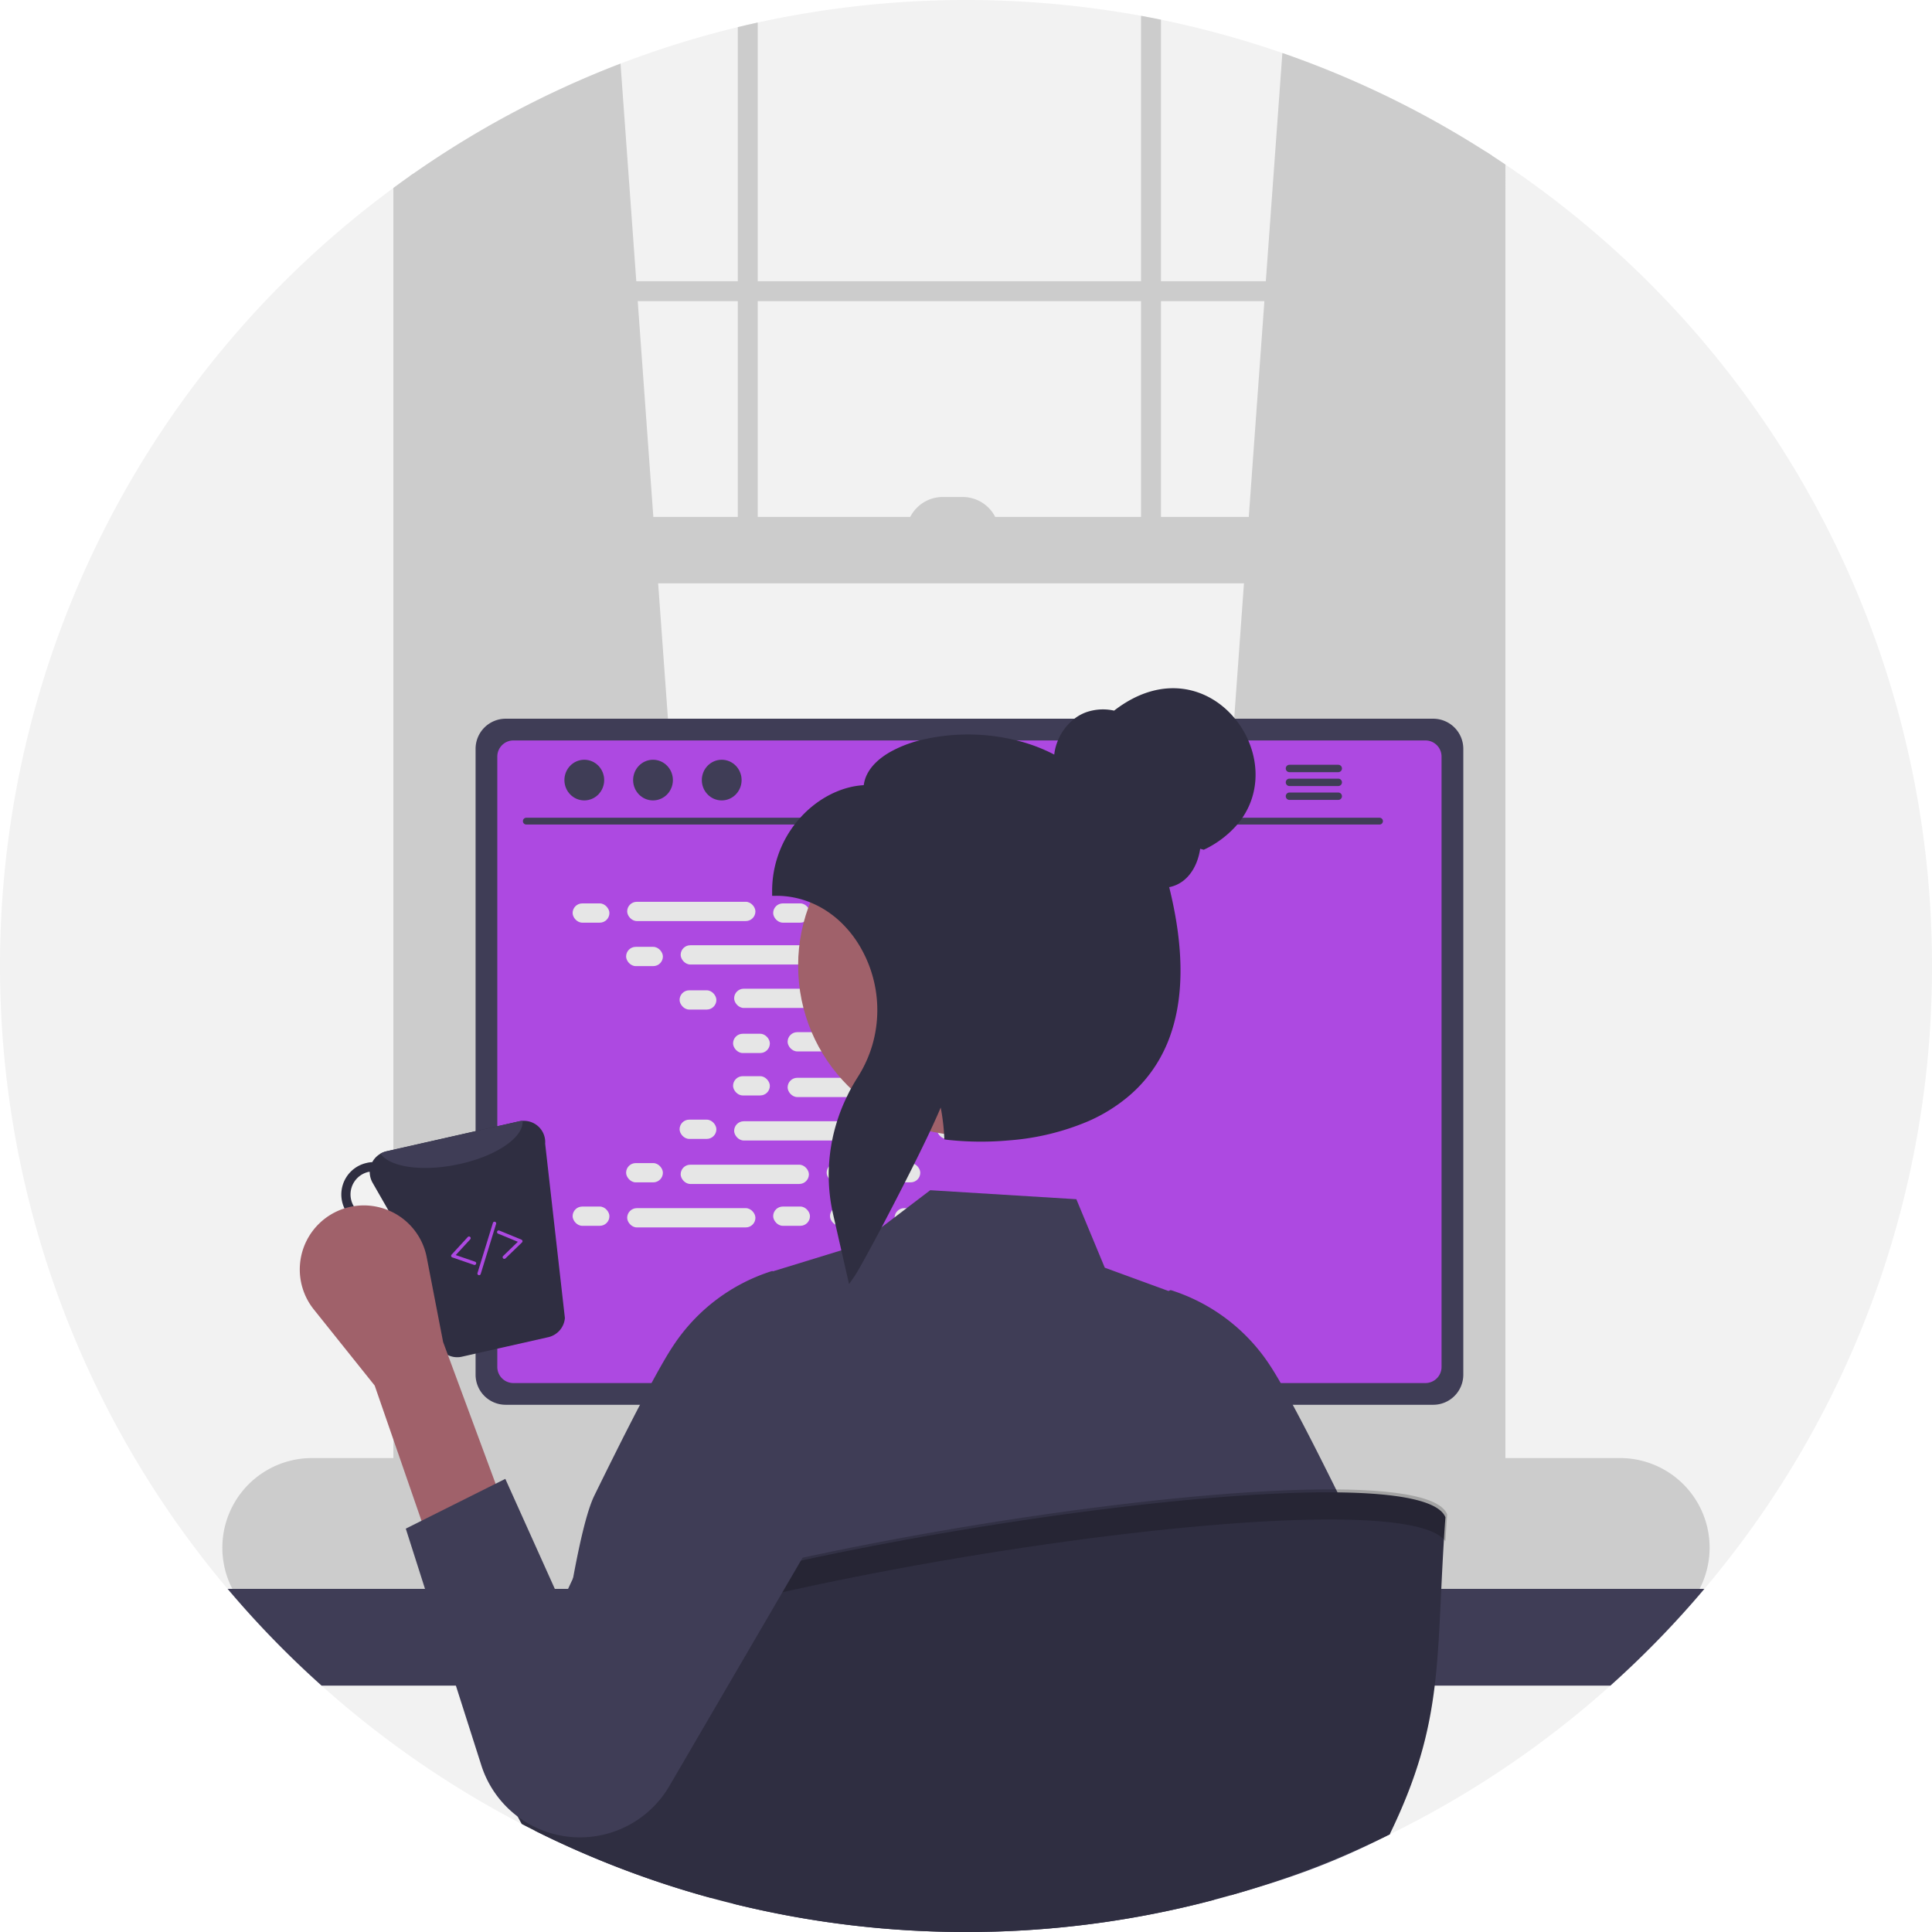 <svg xmlns="http://www.w3.org/2000/svg" data-name="Layer 1" width="578" height="578" viewBox="0 0 578 578" xmlns:xlink="http://www.w3.org/1999/xlink"><path d="M889,450a287.861,287.861,0,0,1-68.09,186.34c-1.6,1.9-3.23,3.77-4.89,5.63a290.588,290.588,0,0,1-67.49,55.99q-8.67,5.205-17.72,9.81c-.61.31-1.23.62-1.84.92-.73.37-1.47.73-2.21,1.09A286.159,286.159,0,0,1,679.24,728q-2.55.72-5.11,1.4a288.588,288.588,0,0,1-65.84,9.49c-1.16.03-2.3.05-3.4.07-.39.01-.77.02-1.15.02-1.25.01-2.49.02-3.74.02a289.271,289.271,0,0,1-69.54-8.43q-3.42-.84-6.81-1.77a285.473,285.473,0,0,1-34.97-12.03q-9-3.75-17.68-8.09c-1.31-.66-2.62-1.32-3.91-2-.55-.27-1.09-.56-1.63-.84a290.458,290.458,0,0,1-81.65-64.06c-1.6-1.79-3.17-3.61-4.72-5.44a289.025,289.025,0,0,1,49.59-419.1c1.64-1.21,3.29-2.41,4.96-3.58q.495-.345.99-.69a286.753,286.753,0,0,1,97.1-43.85c1.98-.49,3.96-.95,5.96-1.38a291.798,291.798,0,0,1,114.68-2.01c1.99.37,3.98.75,5.96,1.16a287.281,287.281,0,0,1,97.1,39.43c.66.42,1.32.84,1.98,1.28,1.33.86,2.66,1.74,3.97,2.63A288.686,288.686,0,0,1,889,450Z" transform="translate(-311 -161)" fill="#f2f2f2"/><path d="M527,599.51l-92.37,8.2-.99.09V213.66q.495-.345.99-.69a288.323,288.323,0,0,1,62.01-32.94l4.72,65.1.43,5.96,4.67,64.56L507.9,335.51l18.93,261.7Z" transform="translate(-311 -161)" fill="#ccc"/><path d="M755.43,206.32c.66.42,1.32.84,1.98,1.28V607.8l-1.98-.18-91.37-8.11.17-2.3L683.16,335.51l1.44-19.86,4.67-64.56.43-5.96,4.95-68.27A287.687,287.687,0,0,1,755.43,206.32Z" transform="translate(-311 -161)" fill="#ccc"/><path d="M755.43,206.32V613.26c0,7.81-5.38,14.16-12,14.16H446.63c-5.48,0-10.13-4.36-11.54-10.31a16.108,16.108,0,0,1-.46-3.85V212.97q-.495.345-.99.69c-1.67,1.17-3.32,2.37-4.96,3.58V613.26a22.919,22.919,0,0,0,6.18,16,17.06,17.06,0,0,0,7.78,4.66,15.118,15.118,0,0,0,3.99.53h296.8a15.249,15.249,0,0,0,4-.53c7.98-2.15,13.95-10.59,13.95-20.66V210.23c-1.31-.89-2.64-1.77-3.97-2.63C756.75,207.16,756.09,206.74,755.43,206.32Z" transform="translate(-311 -161)" fill="#ccc"/><rect x="120.655" y="84.134" width="326.752" height="5.959" fill="#ccc"/><path d="M531.73,169.12c1.98-.49,3.96-.95,5.96-1.38V329.55h-5.96Z" transform="translate(-311 -161)" fill="#ccc"/><path d="M652.37,165.73c1.99.37,3.98.75,5.96,1.16V329.55h-5.96Z" transform="translate(-311 -161)" fill="#ccc"/><path d="M795.65,597.21H404.34a26.82,26.82,0,0,0,0,53.64H795.65a26.76,26.76,0,0,0,20.12-9.11,27.096,27.096,0,0,0,3.02-4.18,25.54,25.54,0,0,0,1.75-3.56,26.803,26.803,0,0,0-24.89-36.79Z" transform="translate(-311 -161)" fill="#ccc"/><rect x="122.642" y="154.649" width="324.766" height="19.863" fill="#ccc"/><path d="M282.045,148.69h5.959a10.925,10.925,0,0,1,10.925,10.925v0a0,0,0,0,1,0,0h-27.809a0,0,0,0,1,0,0v0a10.925,10.925,0,0,1,10.925-10.925Z" fill="#ccc"/><path d="M820.91,636.34a289.004,289.004,0,0,1-28.12,28.95H407.21a289.004,289.004,0,0,1-28.12-28.95Z" transform="translate(-311 -161)" fill="#3f3d56"/><path d="M632.28,536.07H567.36a3.175,3.175,0,0,0-1.03.16,3.448,3.448,0,0,0-2.43,3.3V642.09h71.85V539.53A3.463,3.463,0,0,0,632.28,536.07Zm-24.57,50.6a7.531,7.531,0,0,1-1.56,4.6,7.665,7.665,0,0,1-13.78-4.6v-11.9a7.67,7.67,0,0,1,15.34,0Z" transform="translate(-311 -161)" fill="#2f2e41"/><path d="M563.68,638.81v9.89a1.94,1.94,0,0,0,1.93,1.94h68.43a1.946,1.946,0,0,0,1.93-1.94v-9.89Z" transform="translate(-311 -161)" fill="#3f3d56"/><path d="M739.78,376.02H462.28a9.011,9.011,0,0,0-9,8.99V572.27a9.007,9.007,0,0,0,9,9h277.5a9.007,9.007,0,0,0,9-9V385.01A9.012,9.012,0,0,0,739.78,376.02Z" transform="translate(-311 -161)" fill="#3f3d56"/><path d="M737.46,382.52H464.59a4.82,4.82,0,0,0-4.81,4.82V569.96a4.818,4.818,0,0,0,4.81,4.81H737.46a4.818,4.818,0,0,0,4.81-4.81V387.34A4.821,4.821,0,0,0,737.46,382.52Z" transform="translate(-311 -161)" fill="#ad49e1"/><path d="M687.24,650.48l-2.52-11.97a2.992,2.992,0,0,0-1.86-2.17,2.894,2.894,0,0,0-1.06-.2H524.49a2.895,2.895,0,0,0-1.06.2,2.993,2.993,0,0,0-1.86,2.17l-2.52,11.97a2.987,2.987,0,0,0,2.92,3.6H684.31a2.948,2.948,0,0,0,2.32-1.11A2.985,2.985,0,0,0,687.24,650.48Z" transform="translate(-311 -161)" fill="#2f2e41"/><rect x="214.643" y="477.296" width="5" height="3" rx="0.488" fill="#3f3d56"/><rect x="224.643" y="477.296" width="5" height="3" rx="0.488" fill="#3f3d56"/><rect x="234.643" y="477.296" width="5" height="3" rx="0.488" fill="#3f3d56"/><rect x="244.643" y="477.296" width="5" height="3" rx="0.488" fill="#3f3d56"/><rect x="254.643" y="477.296" width="5" height="3" rx="0.488" fill="#3f3d56"/><rect x="264.643" y="477.296" width="5" height="3" rx="0.488" fill="#3f3d56"/><rect x="274.643" y="477.296" width="5" height="3" rx="0.488" fill="#3f3d56"/><rect x="284.643" y="477.296" width="5" height="3" rx="0.488" fill="#3f3d56"/><rect x="294.643" y="477.296" width="5" height="3" rx="0.488" fill="#3f3d56"/><rect x="304.643" y="477.296" width="5" height="3" rx="0.488" fill="#3f3d56"/><rect x="314.643" y="477.296" width="5" height="3" rx="0.488" fill="#3f3d56"/><rect x="324.643" y="477.296" width="5" height="3" rx="0.488" fill="#3f3d56"/><rect x="334.643" y="477.296" width="5" height="3" rx="0.488" fill="#3f3d56"/><rect x="344.643" y="477.296" width="5" height="3" rx="0.488" fill="#3f3d56"/><rect x="354.643" y="477.296" width="5" height="3" rx="0.488" fill="#3f3d56"/><rect x="364.643" y="477.296" width="5" height="3" rx="0.488" fill="#3f3d56"/><rect x="214.525" y="482.296" width="5" height="3" rx="0.488" fill="#3f3d56"/><rect x="224.525" y="482.296" width="5" height="3" rx="0.488" fill="#3f3d56"/><rect x="234.525" y="482.296" width="5" height="3" rx="0.488" fill="#3f3d56"/><rect x="244.525" y="482.296" width="5" height="3" rx="0.488" fill="#3f3d56"/><rect x="254.525" y="482.296" width="5" height="3" rx="0.488" fill="#3f3d56"/><rect x="264.525" y="482.296" width="5" height="3" rx="0.488" fill="#3f3d56"/><rect x="274.525" y="482.296" width="5" height="3" rx="0.488" fill="#3f3d56"/><rect x="284.525" y="482.296" width="5" height="3" rx="0.488" fill="#3f3d56"/><rect x="294.525" y="482.296" width="5" height="3" rx="0.488" fill="#3f3d56"/><rect x="304.525" y="482.296" width="5" height="3" rx="0.488" fill="#3f3d56"/><rect x="314.525" y="482.296" width="5" height="3" rx="0.488" fill="#3f3d56"/><rect x="324.525" y="482.296" width="5" height="3" rx="0.488" fill="#3f3d56"/><rect x="334.525" y="482.296" width="5" height="3" rx="0.488" fill="#3f3d56"/><rect x="344.525" y="482.296" width="5" height="3" rx="0.488" fill="#3f3d56"/><rect x="354.525" y="482.296" width="5" height="3" rx="0.488" fill="#3f3d56"/><rect x="364.525" y="482.296" width="5" height="3" rx="0.488" fill="#3f3d56"/><rect x="262.525" y="488.296" width="40" height="3" rx="0.488" fill="#3f3d56"/><path d="M723.748,407.677H468.425a1.016,1.016,0,0,1,0-2.031H723.748a1.016,1.016,0,0,1,0,2.031Z" transform="translate(-311 -161)" fill="#3f3d56"/><ellipse cx="174.805" cy="233.379" rx="5.95" ry="6.083" fill="#3f3d56"/><ellipse cx="195.361" cy="233.379" rx="5.95" ry="6.083" fill="#3f3d56"/><ellipse cx="215.917" cy="233.379" rx="5.95" ry="6.083" fill="#3f3d56"/><path d="M711.37,389.8h-14.6a1.105,1.105,0,0,0,0,2.21h14.6a1.105,1.105,0,0,0,0-2.21Z" transform="translate(-311 -161)" fill="#3f3d56"/><path d="M711.37,393.95h-14.6a1.105,1.105,0,0,0,0,2.21h14.6a1.105,1.105,0,0,0,0-2.21Z" transform="translate(-311 -161)" fill="#3f3d56"/><path d="M711.37,398.1h-14.6a1.105,1.105,0,0,0,0,2.21h14.6a1.105,1.105,0,0,0,0-2.21Z" transform="translate(-311 -161)" fill="#3f3d56"/><rect x="171.314" y="270.273" width="11.006" height="5.76" rx="2.88" fill="#e6e6e6"/><rect x="231.314" y="270.273" width="11.006" height="5.76" rx="2.88" fill="#e6e6e6"/><rect x="248.314" y="270.273" width="11.006" height="5.76" rx="2.88" fill="#e6e6e6"/><rect x="187.634" y="269.793" width="38.366" height="5.76" rx="2.88" fill="#e6e6e6"/><rect x="267.634" y="269.793" width="38.366" height="5.76" rx="2.88" fill="#e6e6e6"/><rect x="187.314" y="283.273" width="11.006" height="5.76" rx="2.88" fill="#e6e6e6"/><rect x="247.314" y="283.273" width="11.006" height="5.76" rx="2.88" fill="#e6e6e6"/><rect x="264.314" y="283.273" width="11.006" height="5.76" rx="2.88" fill="#e6e6e6"/><rect x="203.634" y="282.793" width="38.366" height="5.76" rx="2.88" fill="#e6e6e6"/><rect x="283.634" y="282.793" width="38.366" height="5.76" rx="2.88" fill="#e6e6e6"/><rect x="203.314" y="296.273" width="11.006" height="5.76" rx="2.88" fill="#e6e6e6"/><rect x="263.314" y="296.273" width="11.006" height="5.76" rx="2.88" fill="#e6e6e6"/><rect x="280.314" y="296.273" width="11.006" height="5.76" rx="2.88" fill="#e6e6e6"/><rect x="219.634" y="295.793" width="38.366" height="5.76" rx="2.88" fill="#e6e6e6"/><rect x="299.634" y="295.793" width="38.366" height="5.76" rx="2.88" fill="#e6e6e6"/><rect x="219.314" y="309.273" width="11.006" height="5.76" rx="2.88" fill="#e6e6e6"/><rect x="279.314" y="309.273" width="11.006" height="5.76" rx="2.88" fill="#e6e6e6"/><rect x="296.314" y="309.273" width="11.006" height="5.76" rx="2.88" fill="#e6e6e6"/><rect x="235.634" y="308.793" width="38.366" height="5.76" rx="2.88" fill="#e6e6e6"/><rect x="231.314" y="360.967" width="11.006" height="5.76" rx="2.88" fill="#e6e6e6"/><rect x="248.314" y="360.967" width="11.006" height="5.76" rx="2.88" fill="#e6e6e6"/><rect x="267.634" y="361.447" width="38.366" height="5.76" rx="2.88" fill="#e6e6e6"/><rect x="171.314" y="360.967" width="11.006" height="5.76" rx="2.88" fill="#e6e6e6"/><rect x="187.634" y="361.447" width="38.366" height="5.76" rx="2.88" fill="#e6e6e6"/><rect x="187.314" y="347.967" width="11.006" height="5.76" rx="2.88" fill="#e6e6e6"/><rect x="247.314" y="347.967" width="11.006" height="5.76" rx="2.88" fill="#e6e6e6"/><rect x="264.314" y="347.967" width="11.006" height="5.76" rx="2.88" fill="#e6e6e6"/><rect x="203.634" y="348.447" width="38.366" height="5.76" rx="2.88" fill="#e6e6e6"/><rect x="203.314" y="334.967" width="11.006" height="5.76" rx="2.88" fill="#e6e6e6"/><rect x="263.314" y="334.967" width="11.006" height="5.76" rx="2.88" fill="#e6e6e6"/><rect x="280.314" y="334.967" width="11.006" height="5.76" rx="2.88" fill="#e6e6e6"/><rect x="219.634" y="335.447" width="38.366" height="5.76" rx="2.88" fill="#e6e6e6"/><rect x="219.314" y="321.967" width="11.006" height="5.76" rx="2.88" fill="#e6e6e6"/><rect x="279.314" y="321.967" width="11.006" height="5.76" rx="2.88" fill="#e6e6e6"/><rect x="296.314" y="321.967" width="11.006" height="5.76" rx="2.88" fill="#e6e6e6"/><rect x="235.634" y="322.447" width="38.366" height="5.76" rx="2.88" fill="#e6e6e6"/><path d="M726.81,709.77c-.61.31-1.23.62-1.84.92-15.8,7.9-28.44,12.39-45.73,17.31-1.46-16.3-2.87-44.95-4.24-62.71-.36-4.61-.72-8.48-1.07-11.21a15.182,15.182,0,0,0-.88-4.25l.06,4.25.15,11.21.87,64.11a288.588,288.588,0,0,1-65.84,9.49c-1.16.03-2.3.05-3.4.07-.39.01-.77.02-1.15.02-1.25.01-2.49.02-3.74.02a289.271,289.271,0,0,1-69.54-8.43c.49-16.13.98-44.46,1.45-65.28.1-4.07.19-7.86.29-11.21.19-7.16.39-12.32.58-14.05a4.361,4.361,0,0,0-.39.97,97.154,97.154,0,0,0-1.89,13.08c-.35,3.35-.7,7.14-1.05,11.21-1.86,21.63-3.8,51.04-5.8,63.51a285.473,285.473,0,0,1-34.97-12.03q-9-3.75-17.68-8.09c1.1-7.2,2.25-15.27,3.43-23.64.92-6.49,1.87-13.16,2.84-19.75,1.5-10.18,3.04-20.16,4.6-28.95,2.28-12.84,4.62-23.16,6.94-27.9,2.2-4.5,4.4-8.94,6.53-13.19.74-1.49,1.48-2.96,2.2-4.39.17-.34.34-.67.51-1,1.53-3.01,3.01-5.89,4.42-8.59,1.21-2.31,2.36-4.49,3.45-6.5,2.64-4.88,4.88-8.77,6.54-11.23a55.257,55.257,0,0,1,29.28-22.21l.3-.08.21.09,20.45-6.28,2.99-.92,2.01-.62,7.08-5.39,3.85-2.93,3.61-2.75,7.06-5.37,43.71,2.69,8.51,20.49,19.06,6.97.33-.15.29-.12.3.08a55.306,55.306,0,0,1,29.28,22.21c.94,1.41,2.08,3.27,3.37,5.52,1.1,1.91,2.3,4.09,3.6,6.5,1.85,3.43,3.87,7.3,6.01,11.49.47.92.95,1.86,1.43,2.81q1.335,2.64,2.71,5.39c2.13,4.25,4.33,8.69,6.53,13.2,1.91,3.91,3.84,11.95,5.74,22.18,1.57,8.5,3.13,18.52,4.64,28.95,1.98,13.52-.13,29.71,1.66,42.15C726.58,708.23,726.7,709,726.81,709.77Z" transform="translate(-311 -161)" fill="#3f3d56"/><circle cx="289.615" cy="288.888" r="50.836" fill="#a0616a"/><path d="M684.45,382.52a26.608,26.608,0,0,0-3.97-6.5c-7.72-9.43-21.76-13.58-36.17-2.42a15.279,15.279,0,0,0-8.35.48,12.91,12.91,0,0,0-3.52,1.94,15.97,15.97,0,0,0-4.94,6.5,15.522,15.522,0,0,0-1.1,4.23,50.565,50.565,0,0,0-11.23-4.23,60.34,60.34,0,0,0-29.13,0,36.544,36.544,0,0,0-8.78,3.48c-4.68,2.7-7.37,6.11-7.85,9.9-6.75.38-13.77,3.93-19,9.75-.59.65-1.16,1.33-1.69,2.03A32.709,32.709,0,0,0,542,427.73V429h1.27a26.87,26.87,0,0,1,10.15,1.98,27.585,27.585,0,0,1,5.89,3.25,28.764,28.764,0,0,1,3.37,2.8,33.483,33.483,0,0,1,6.12,8.05,37.459,37.459,0,0,1,4.08,24.71,36.2,36.2,0,0,1-1.52,5.76,37.584,37.584,0,0,1-3.71,7.63c-.06.09-.11.18-.17.27-.67,1.07-1.31,2.16-1.91,3.26-.45.82-.87,1.66-1.26,2.5a51.957,51.957,0,0,0-2.88,7.24,53.586,53.586,0,0,0-2.44,13.54c-.07,1.22-.09,2.44-.05,3.66a51.979,51.979,0,0,0,1.03,9.36c.09.42.18.83.27,1.25l.73,3.19,1.73,7.61,1.2,5.24,1.11,4.86,1.64-2.35c.56-.8,1.97-3.26,3.86-6.74,1.25-2.27,2.7-4.98,4.27-7.94,2.19-4.15,4.59-8.78,6.94-13.4.95-1.87,1.89-3.73,2.8-5.55,1.72-3.45,3.34-6.78,4.73-9.74,1.28-2.73,2.37-5.15,3.18-7.09.25,1.27.46,2.56.62,3.86.18,1.32.31,2.66.38,4,.02.2.03.41.04.61l.04.82.01.24,1.06.14a93.022,93.022,0,0,0,18.4.14h.01a74.862,74.862,0,0,0,23.56-5.71,49.257,49.257,0,0,0,11.8-7.24,41.3,41.3,0,0,0,4.66-4.52c.36-.41.71-.82,1.05-1.24a41.125,41.125,0,0,0,5.05-7.9,41.802,41.802,0,0,0,2.34-5.76c3.84-11.63,3.62-26.14-.66-43.38a9.923,9.923,0,0,0,3.27-1.26c3.14-1.89,5.32-5.64,6-10.22l1.08.29a30.104,30.104,0,0,0,10.01-7.54,24.115,24.115,0,0,0,1.54-2.03C687.58,398.45,687.62,389.81,684.45,382.52Z" transform="translate(-311 -161)" fill="#2f2e41"/><polygon points="206.32 475.296 214.817 442.504 222.32 470.8 206.32 475.296" opacity="0.2"/><path d="M743.43,614.93c-3.04,41.88.11,60.32-16.67,94.85A286.159,286.159,0,0,1,679.24,728q-2.55.72-5.11,1.4a288.588,288.588,0,0,1-65.84,9.49c-1.16.03-2.3.05-3.4.07-.39.01-.77.02-1.15.02-1.25.01-2.49.02-3.74.02a289.271,289.271,0,0,1-69.54-8.43q-3.42-.84-6.81-1.77a285.473,285.473,0,0,1-34.97-12.03q-9-3.75-17.68-8.09c-1.31-.66-2.62-1.32-3.91-2-6.63-11.66-10.4-25.84-10.48-42.88C461.2,634.44,733.29,589.61,743.43,614.93Z" transform="translate(-311 -161)" fill="#2f2e41"/><path d="M743.422,622.102c.155-2.593.329-5.271.531-8.06-10.14-25.32-282.23,19.51-286.82,48.87.013,2.692.128,5.304.321,7.855C468.57,641.789,727.059,599.181,743.422,622.102Z" transform="translate(-311 -161)" opacity="0.2"/><path d="M474.096,503.152a6.365,6.365,0,0,0-6.753-6.816,5.854,5.854,0,0,0-1.005.126l-39.762,8.983a6.548,6.548,0,0,0-4.209,3.235,8.184,8.184,0,0,0-1.727.251,9.661,9.661,0,0,0,4.271,18.845,9.794,9.794,0,0,0,3.895-1.884l13.474,37.941a6.329,6.329,0,0,0,6.941,3.046l25.849-5.842A6.416,6.416,0,0,0,480,555.32Zm-49.781,21.923a6.91,6.91,0,0,1-3.078-13.474c.126-.031.251,0,.377-.031a6.506,6.506,0,0,0,.848,3.266l4.931,8.606A6.505,6.505,0,0,1,424.314,525.074Z" transform="translate(-311 -161)" fill="#2f2e41"/><path d="M467.343,496.336c.377,5.025-8.229,10.804-19.755,13.097-10.585,2.167-20.07.659-22.739-3.298a6.025,6.025,0,0,1,1.728-.691l39.762-8.983A5.854,5.854,0,0,1,467.343,496.336Z" transform="translate(-311 -161)" fill="#3f3d56"/><path d="M439.843,623.905,462.177,612.738l-18.611-50.251-4.905-25.342a19.161,19.161,0,0,0-31.282-10.907h0a19.161,19.161,0,0,0-2.493,26.518l18.207,22.759Z" transform="translate(-311 -161)" fill="#a0616a"/><path d="M462.177,603.433l-29.778,14.889,22.599,70.809A30.977,30.977,0,0,0,477.333,709.847h0a30.977,30.977,0,0,0,33.737-14.197l59.925-102.714a31.62,31.62,0,0,0-10.196-42.982h0a31.62,31.62,0,0,0-45.296,12.765l-36.576,77.936Z" transform="translate(-311 -161)" fill="#3f3d56"/><path d="M452.967,539.441a.496.496,0,0,1-.163-.027l-6.501-2.238a.499.499,0,0,1-.206-.811l4.835-5.265a.5.5,0,1,1,.736.676l-4.319,4.702,5.779,1.99a.5.5,0,0,1-.163.973Z" transform="translate(-311 -161)" fill="#ad49e1"/><path d="M461.878,537.617a.5.5,0,0,1-.348-.859l4.395-4.249-5.903-2.433a.5.5,0,1,1,.381-.924l6.609,2.724a.5.5,0,0,1,.157.821l-4.943,4.779A.5.5,0,0,1,461.878,537.617Z" transform="translate(-311 -161)" fill="#ad49e1"/><path d="M454.332,542.5a.482.482,0,0,1-.147-.022.5.5,0,0,1-.331-.625l4.615-15a.5.5,0,0,1,.956.295l-4.615,15A.5.5,0,0,1,454.332,542.5Z" transform="translate(-311 -161)" fill="#ad49e1"/></svg>